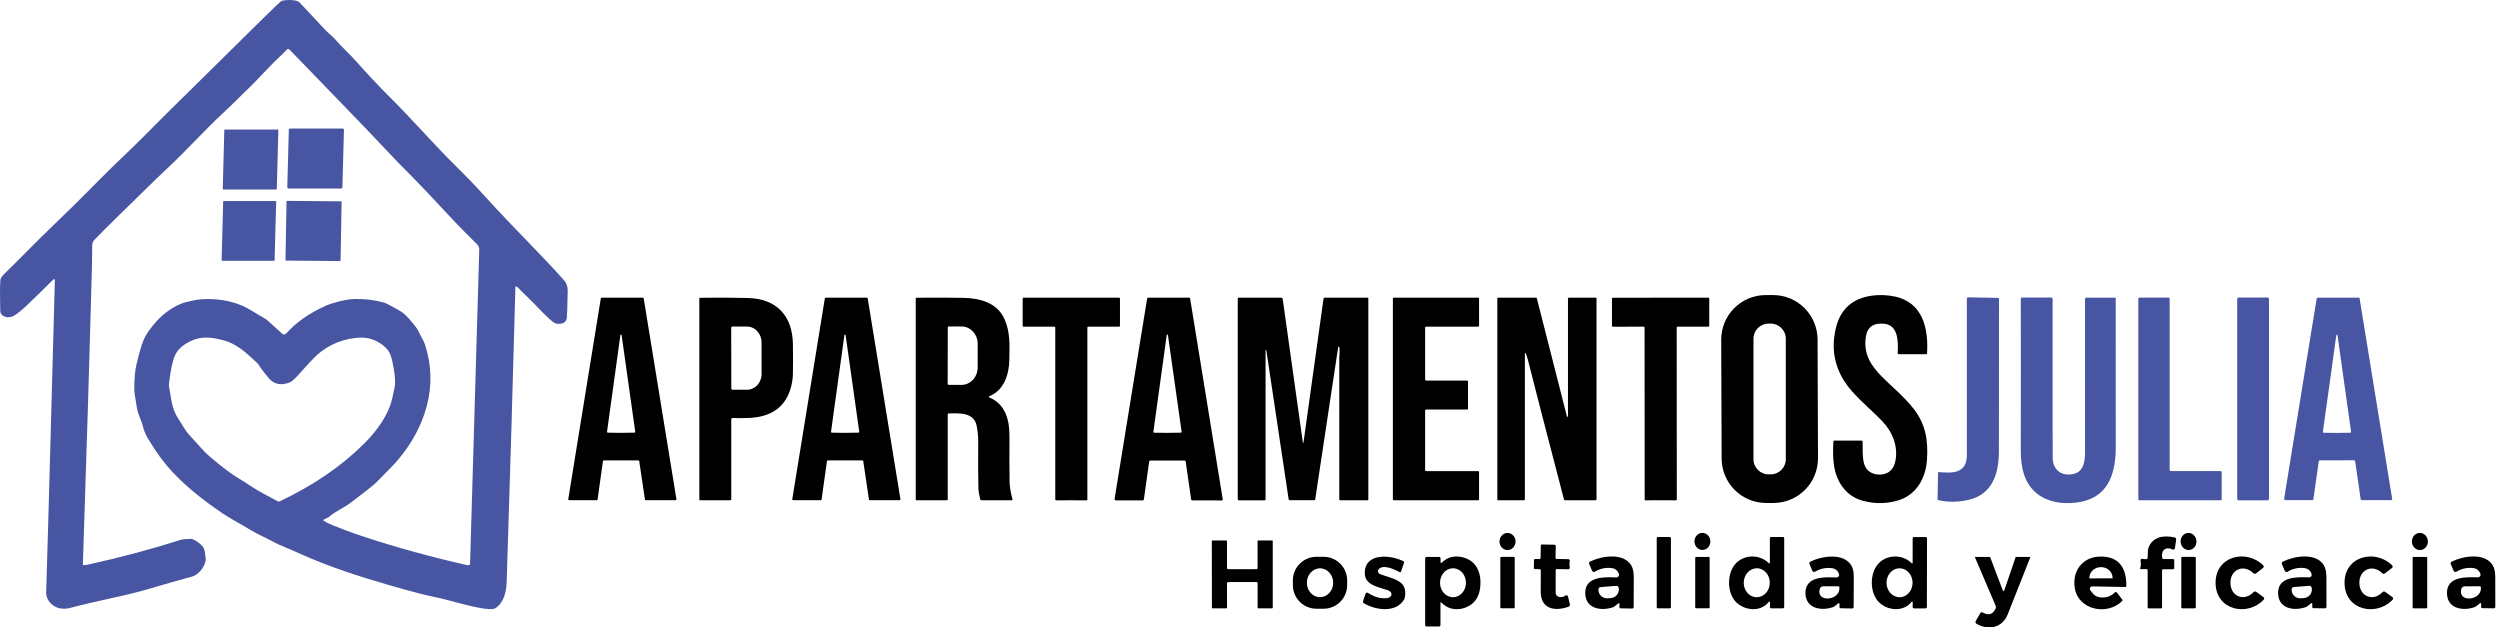 <svg xmlns="http://www.w3.org/2000/svg" width="259" height="65" viewBox="0 0 259 65" fill="none"><path d="M176.398 56.976C176.853 56.962 177.209 56.554 177.194 56.066C177.179 55.577 176.798 55.192 176.343 55.207C175.888 55.221 175.531 55.629 175.547 56.117C175.562 56.606 175.943 56.99 176.398 56.976Z" fill="black"></path><path d="M226.78 56.98C227.233 56.956 227.579 56.54 227.553 56.052C227.527 55.564 227.138 55.188 226.684 55.212C226.231 55.237 225.884 55.653 225.911 56.141C225.937 56.629 226.326 57.005 226.78 56.98Z" fill="black"></path><path d="M250.723 56.986C251.18 56.974 251.541 56.566 251.528 56.075C251.515 55.585 251.134 55.197 250.677 55.209C250.22 55.221 249.86 55.628 249.873 56.119C249.886 56.61 250.267 56.998 250.723 56.986Z" fill="black"></path><path d="M156.183 56.988C156.642 56.986 157.013 56.588 157.011 56.098C157.009 55.608 156.636 55.212 156.177 55.214C155.717 55.215 155.347 55.614 155.348 56.104C155.35 56.594 155.724 56.989 156.183 56.988Z" fill="black"></path><path d="M5.646 28.936C5.628 28.916 5.591 28.912 5.562 28.925C5.556 28.928 5.55 28.932 5.546 28.936C4.577 29.906 3.638 30.821 2.731 31.681C2.299 32.092 1.894 32.421 1.517 32.668C0.855 33.1 0.037 32.797 0.025 32.204C-0.012 30.606 -0.008 29.546 0.039 29.024C0.055 28.836 0.2 28.609 0.474 28.344C2.076 26.789 3.966 24.822 5.438 23.425C6.873 22.06 8.592 20.363 10.59 18.333C11.851 17.052 13.486 15.553 14.607 14.418C16.201 12.803 18.03 10.989 20.09 8.974C22.994 6.136 25.801 3.31 28.626 0.571C28.955 0.25 29.175 0.079 29.285 0.058C29.726 -0.03 30.751 -0.054 31.041 0.259C32.017 1.313 32.907 2.264 33.713 3.113C34.003 3.418 34.456 3.765 34.723 4.075C35.434 4.904 36.183 5.543 36.893 6.348C38.014 7.618 39.208 8.885 40.473 10.149C42.819 12.493 44.856 14.854 46.964 16.94C48.169 18.129 49.157 19.149 49.926 19.998C52.092 22.389 53.77 24.085 56.217 26.64C57.158 27.623 57.905 28.427 58.454 29.055C58.708 29.346 58.822 29.733 58.816 30.108C58.785 31.741 58.754 32.688 58.72 32.95C58.669 33.365 58.361 33.565 57.799 33.55C57.719 33.549 57.642 33.533 57.573 33.508C57.403 33.446 57.189 33.294 56.928 33.054C56.509 32.67 56.078 32.242 55.638 31.772C54.86 30.94 54.329 30.504 53.621 29.754C53.602 29.734 53.549 29.707 53.466 29.675C53.443 29.666 53.415 29.672 53.402 29.687C53.398 29.692 53.396 29.697 53.396 29.703C53.149 39.036 52.849 49.177 52.496 60.126C52.463 61.185 52.3 62.272 51.384 62.978C50.841 63.396 48.24 62.646 47.562 62.482C46.54 62.234 45.94 62.027 45.168 61.882C44.284 61.716 42.686 61.301 40.373 60.635C37.001 59.664 34.101 58.699 31.468 57.534C30.504 57.109 29.986 56.883 29.914 56.853C29.185 56.562 28.616 56.303 28.206 56.075C27.538 55.703 26.746 55.387 26.017 54.944C24.958 54.299 23.978 53.802 23.011 53.151C20.957 51.771 19.251 50.362 17.893 48.927C17.022 48.004 16.185 46.87 15.383 45.525C15.081 45.02 14.889 44.568 14.805 44.169C14.693 43.631 14.313 42.992 14.193 42.309C14.007 41.247 13.915 40.608 13.913 40.394C13.903 39.293 13.982 38.39 14.154 37.683C14.415 36.6 14.64 35.822 14.825 35.347C15.081 34.696 15.57 33.98 16.297 33.199C17.003 32.438 17.832 31.857 18.783 31.453C18.887 31.409 18.998 31.372 19.114 31.344C19.473 31.256 20.273 31.042 20.829 31.005C22.443 30.898 23.919 31.141 25.252 31.737C25.479 31.837 26.254 32.286 27.577 33.081C27.595 33.093 27.614 33.105 27.628 33.12L29.255 34.588C29.33 34.657 29.473 34.67 29.573 34.618C29.596 34.606 29.614 34.591 29.628 34.574C30.651 33.413 32.025 32.447 33.754 31.674C34.405 31.382 35.809 30.997 36.74 30.976C37.783 30.951 38.781 31.07 39.73 31.334C39.877 31.375 40.016 31.429 40.143 31.496C41.051 31.979 41.582 32.282 41.737 32.407C42.11 32.705 42.557 33.193 43.078 33.875C43.415 34.316 43.502 34.708 43.778 35.142C43.87 35.284 43.947 35.455 44.015 35.658C44.715 37.785 44.782 39.918 44.217 42.056C43.686 44.06 42.684 45.929 41.212 47.665C40.902 48.031 40.179 48.781 39.047 49.916C38.718 50.245 37.816 50.965 36.344 52.074C35.656 52.59 34.766 52.964 34.125 53.517C33.972 53.647 33.67 53.745 33.533 53.836C33.488 53.867 33.486 53.918 33.533 53.95C33.533 53.95 33.537 53.953 33.539 53.953C34.099 54.309 34.697 54.505 35.842 54.95C36.346 55.145 36.952 55.359 37.665 55.593C41.116 56.728 44.703 57.714 48.422 58.552C48.532 58.577 48.65 58.536 48.689 58.458C48.695 58.444 48.699 58.429 48.699 58.414C48.95 49.927 49.269 39.079 49.651 25.868C49.657 25.653 49.573 25.459 49.4 25.287C48.342 24.243 47.532 23.419 46.966 22.814C44.646 20.327 43.26 18.862 42.81 18.421C40.953 16.599 39.067 14.51 37.275 12.665C34.303 9.605 31.962 7.184 30.253 5.403C30.145 5.291 30.043 5.19 29.947 5.098C29.91 5.063 29.837 5.056 29.788 5.081C29.777 5.087 29.767 5.094 29.759 5.103C29.198 5.694 28.544 6.253 27.993 6.841C26.838 8.076 25.883 9.047 25.125 9.757C24.938 9.932 24.691 10.176 24.387 10.488C24.125 10.753 23.701 11.159 23.113 11.707C21.112 13.567 19.285 15.638 17.183 17.584C16.671 18.057 15.777 18.923 14.499 20.18C13.572 21.091 12.841 21.805 12.309 22.322C11.223 23.378 10.374 24.229 9.761 24.87C9.624 25.014 9.555 25.213 9.553 25.468C9.549 26.412 9.541 27.148 9.526 27.675C9.298 36.256 8.984 46.526 8.585 58.485C8.585 58.521 8.624 58.55 8.675 58.55C8.679 58.55 8.681 58.55 8.685 58.55C8.837 58.542 9.028 58.512 9.259 58.46C12.629 57.714 15.762 56.877 18.655 55.946C18.883 55.873 19.251 55.832 19.759 55.822C19.843 55.821 19.924 55.838 19.992 55.871C20.418 56.079 20.745 56.32 20.974 56.592C21.261 56.931 21.235 57.384 21.302 57.788C21.402 58.39 20.767 59.493 19.871 59.739C18.287 60.176 17.089 60.516 16.277 60.76C14.966 61.155 13.76 61.474 12.658 61.718C9.81 62.347 8.034 62.762 7.326 62.965C5.777 63.407 4.748 62.319 4.785 61.371C4.852 59.578 5.15 48.82 5.683 29.095C5.685 29.017 5.675 28.963 5.648 28.936H5.646ZM28.977 51.938C32.453 50.298 35.376 48.299 37.746 45.936C39.032 44.657 40.236 42.987 40.61 41.375C40.808 40.522 40.912 40.011 40.924 39.846C40.965 39.248 40.863 38.411 40.62 37.336C40.514 36.862 40.361 36.5 40.161 36.247C39.618 35.559 38.526 34.953 37.44 34.973C35.601 35.009 34.017 35.744 32.925 36.705C32.533 37.051 31.827 37.799 30.804 38.951C30.608 39.171 30.406 39.361 30.198 39.52C30.151 39.555 30.1 39.583 30.041 39.607C29.132 39.97 28.402 39.828 27.85 39.184C27.338 38.586 27.007 38.148 26.854 37.87C26.805 37.781 26.74 37.697 26.658 37.622C25.836 36.864 25.158 36.152 24.007 35.57C23.639 35.383 23.092 35.218 22.366 35.075C21.488 34.904 20.714 34.951 20.045 35.217C19.049 35.615 18.402 36.168 18.102 36.877C17.863 37.439 17.665 38.41 17.503 39.79C17.493 39.884 17.497 39.977 17.516 40.069C17.736 41.154 17.746 42.296 18.473 43.379C18.883 43.986 19.114 44.511 19.633 45.086C20.541 46.091 21.055 46.656 21.176 46.782C21.566 47.186 22.331 47.827 23.472 48.707C24.229 49.291 25.097 49.761 26.062 50.407C26.85 50.935 27.64 51.316 28.775 51.934C28.834 51.966 28.916 51.968 28.977 51.938Z" fill="#4855A3"></path><path d="M30.108 13.314H35.448C35.55 13.314 35.634 13.372 35.634 13.443C35.634 13.443 35.634 13.444 35.634 13.445L35.474 19.406C35.472 19.475 35.389 19.532 35.289 19.532H29.949C29.847 19.532 29.763 19.474 29.763 19.403C29.763 19.403 29.763 19.402 29.763 19.4L29.922 13.44C29.924 13.37 30.008 13.314 30.108 13.314Z" fill="#4855A3"></path><path d="M23.309 13.423H28.769C28.808 13.423 28.838 13.444 28.838 13.471C28.838 13.471 28.838 13.471 28.838 13.472L28.675 19.591C28.675 19.617 28.643 19.638 28.606 19.638H23.146C23.107 19.638 23.076 19.617 23.076 19.59C23.076 19.59 23.076 19.59 23.076 19.589L23.239 13.469C23.239 13.444 23.272 13.423 23.309 13.423Z" fill="#4855A3"></path><path d="M29.685 20.847L29.577 26.96C29.577 26.98 29.6 26.997 29.63 26.997L35.23 27.045C35.26 27.045 35.283 27.029 35.284 27.008L35.392 20.895C35.392 20.875 35.368 20.858 35.339 20.858L29.738 20.81C29.709 20.81 29.685 20.826 29.685 20.847Z" fill="#4855A3"></path><path d="M23.182 20.83H28.551C28.585 20.83 28.612 20.849 28.612 20.873C28.612 20.873 28.612 20.873 28.612 20.874L28.448 26.98C28.448 27.003 28.42 27.022 28.387 27.022H23.021C22.986 27.022 22.96 27.003 22.96 26.979C22.96 26.979 22.96 26.979 22.96 26.978L23.121 20.871C23.121 20.849 23.149 20.83 23.182 20.83Z" fill="#4855A3"></path><path d="M188.344 47.469C188.353 50.023 186.294 52.099 183.743 52.108H182.994C180.443 52.119 178.37 50.057 178.361 47.504L178.317 35.207C178.308 32.653 180.367 30.577 182.917 30.568H183.667C186.217 30.557 188.291 32.618 188.3 35.172L188.344 47.469ZM185.008 35.092C185.008 34.229 184.307 33.527 183.445 33.527H183.223C182.361 33.527 181.66 34.229 181.66 35.092V47.579C181.66 48.442 182.361 49.143 183.223 49.143H183.445C184.307 49.143 185.008 48.442 185.008 47.579V35.092Z" fill="black"></path><path d="M196.597 36.567C196.677 35.398 196.653 33.695 195.229 33.544C194.081 33.422 193.437 33.886 193.293 34.941C193.059 36.656 193.794 37.833 194.956 39.017C195.829 39.907 197.277 41.086 198.28 42.388C199.507 43.982 199.768 45.646 199.635 47.633C199.506 49.559 198.527 51.272 196.661 51.837C195.447 52.203 194.219 52.216 192.977 51.877C191.185 51.387 190.197 49.826 189.981 48.063C189.897 47.377 189.884 46.601 189.941 45.732C189.945 45.683 189.985 45.645 190.032 45.645H192.844C192.911 45.645 192.968 45.699 192.97 45.767C192.993 46.468 192.908 47.266 193.121 48.041C193.352 48.877 194.114 49.234 194.914 49.158C195.731 49.08 196.197 48.571 196.36 47.768C196.67 46.267 196.068 44.748 195.014 43.647C194.047 42.634 192.87 41.667 191.885 40.559C190.223 38.684 189.593 36.494 190.196 33.986C190.667 32.023 191.918 30.903 193.952 30.626C194.709 30.524 195.484 30.553 196.277 30.715C199.213 31.316 199.806 34.065 199.642 36.618C199.638 36.662 199.602 36.696 199.558 36.696H196.717C196.652 36.696 196.597 36.644 196.597 36.576C196.597 36.573 196.597 36.571 196.597 36.567Z" fill="black"></path><path d="M219.11 30.835C219.154 30.835 219.188 30.87 219.188 30.914C219.188 37.529 219.188 42.647 219.192 46.269C219.194 48.817 218.574 51.27 215.809 51.941C214.257 52.314 212.338 52.157 211.075 51.174C209.671 50.079 209.349 48.36 209.353 46.633C209.365 40.865 209.365 35.636 209.353 30.95C209.353 30.881 209.409 30.826 209.478 30.826H212.509C212.589 30.826 212.652 30.89 212.652 30.97C212.643 41.718 212.647 47.236 212.662 47.53C212.723 48.801 213.724 49.4 214.903 49.076C215.899 48.801 216.012 47.755 216.009 46.743C216.005 45.619 216.005 40.364 216.007 30.976C216.007 30.897 216.069 30.835 216.145 30.835H219.11Z" fill="#4855A3"></path><path d="M75.64 51.828H72.51C72.477 51.828 72.451 51.8 72.451 51.768V30.914C72.451 30.879 72.481 30.85 72.515 30.85C74.136 30.823 75.791 30.83 77.481 30.872C80.392 30.941 82.098 32.659 82.145 35.633C82.165 36.835 82.165 37.911 82.142 38.86C82.136 39.092 82.103 39.363 82.045 39.674C81.583 42.093 79.977 43.186 77.663 43.295C77.017 43.326 76.435 43.328 75.92 43.3C75.837 43.295 75.764 43.361 75.758 43.444C75.758 43.448 75.758 43.45 75.758 43.453V51.709C75.758 51.775 75.706 51.828 75.64 51.828ZM75.753 33.975L75.764 40.237C75.764 40.315 75.829 40.379 75.908 40.379H77.39C78.227 40.377 78.904 39.643 78.902 38.74L78.895 35.46C78.893 34.558 78.214 33.828 77.379 33.828H75.897C75.817 33.828 75.753 33.893 75.753 33.974C75.753 33.974 75.753 33.974 75.753 33.975Z" fill="black"></path><path d="M82.08 51.719L85.451 30.919C85.458 30.874 85.496 30.841 85.541 30.841H89.805C89.851 30.841 89.889 30.874 89.896 30.919L93.285 51.717C93.293 51.768 93.258 51.815 93.209 51.822C93.203 51.822 93.2 51.822 93.194 51.822H90.116C90.071 51.822 90.031 51.79 90.024 51.744L89.433 47.775C89.425 47.73 89.385 47.697 89.34 47.697H85.761C85.716 47.697 85.676 47.732 85.671 47.777L85.118 51.744C85.112 51.79 85.072 51.824 85.027 51.824H82.171C82.12 51.824 82.078 51.782 82.078 51.731C82.078 51.726 82.078 51.722 82.078 51.717L82.08 51.719ZM87.557 44.843C88.026 44.843 88.487 44.834 88.939 44.821C88.985 44.821 89.021 44.783 89.019 44.737C89.019 44.736 89.019 44.734 89.019 44.732C89.016 44.703 88.548 41.392 87.617 34.797C87.603 34.695 87.577 34.644 87.541 34.644C87.508 34.644 87.484 34.695 87.47 34.797C86.556 41.394 86.098 44.706 86.094 44.736C86.091 44.781 86.124 44.821 86.169 44.825C86.171 44.825 86.173 44.825 86.174 44.825C86.627 44.838 87.088 44.843 87.557 44.843Z" fill="black"></path><path d="M58.872 51.719L62.243 30.919C62.251 30.874 62.289 30.841 62.334 30.841H66.598C66.644 30.841 66.682 30.874 66.689 30.919L70.078 51.717C70.085 51.768 70.051 51.815 70.002 51.822C69.996 51.822 69.993 51.822 69.987 51.822H66.909C66.864 51.822 66.824 51.79 66.816 51.744L66.225 47.775C66.218 47.73 66.178 47.697 66.132 47.697H62.554C62.509 47.697 62.469 47.732 62.463 47.777L61.91 51.744C61.905 51.79 61.865 51.824 61.819 51.824H58.963C58.912 51.824 58.871 51.782 58.871 51.731C58.871 51.726 58.871 51.722 58.871 51.717L58.872 51.719ZM64.35 44.843C64.819 44.843 65.279 44.834 65.732 44.821C65.778 44.821 65.814 44.783 65.812 44.737C65.812 44.736 65.812 44.734 65.812 44.732C65.809 44.703 65.341 41.392 64.41 34.797C64.395 34.695 64.37 34.644 64.333 34.644C64.301 34.644 64.277 34.695 64.262 34.797C63.349 41.394 62.891 44.706 62.887 44.736C62.883 44.781 62.916 44.821 62.962 44.825C62.964 44.825 62.965 44.825 62.967 44.825C63.42 44.838 63.88 44.843 64.35 44.843Z" fill="black"></path><path d="M102.494 41.177C104.118 41.834 104.584 43.475 104.578 45.087C104.569 47.205 104.573 48.826 104.593 49.954C104.6 50.407 104.7 50.997 104.891 51.724C104.904 51.766 104.879 51.812 104.835 51.822C104.828 51.824 104.82 51.826 104.811 51.826H101.67C101.611 51.826 101.562 51.786 101.55 51.73L101.42 51.101C101.389 50.946 101.371 50.79 101.366 50.631C101.331 49.467 101.324 47.908 101.344 45.95C101.351 45.278 101.295 44.657 101.177 44.087C100.887 42.707 99.383 42.803 98.293 42.834C98.233 42.836 98.184 42.887 98.184 42.947V51.735C98.184 51.788 98.142 51.83 98.09 51.83H94.954C94.908 51.83 94.87 51.791 94.87 51.744V30.927C94.87 30.881 94.906 30.845 94.952 30.843C97.386 30.832 99.017 30.837 99.845 30.857C101.548 30.901 103.32 31.364 104.073 33.074C104.653 34.389 104.6 35.651 104.562 37.376C104.527 38.835 103.974 40.477 102.496 41.042C102.457 41.057 102.439 41.099 102.454 41.137C102.461 41.155 102.475 41.17 102.494 41.177ZM98.19 33.913L98.179 39.778C98.179 39.831 98.222 39.875 98.275 39.875H99.601C100.529 39.878 101.284 39.073 101.286 38.079L101.289 35.622C101.289 34.627 100.54 33.821 99.612 33.819H98.286C98.233 33.819 98.19 33.861 98.19 33.913Z" fill="black"></path><path d="M110.987 30.841H115.938C115.988 30.841 116.028 30.879 116.028 30.928V33.757C116.028 33.806 115.988 33.844 115.938 33.844H112.735C112.69 33.844 112.651 33.883 112.651 33.928V51.753C112.651 51.8 112.613 51.839 112.568 51.839C112.184 51.831 111.656 51.828 110.989 51.828C110.321 51.828 109.795 51.831 109.412 51.839C109.366 51.839 109.328 51.802 109.326 51.755C109.326 51.755 109.326 51.755 109.326 51.753V33.928C109.326 33.883 109.286 33.844 109.241 33.844H106.037C105.988 33.844 105.948 33.806 105.948 33.757V30.928C105.948 30.879 105.988 30.841 106.037 30.841H110.989H110.987Z" fill="black"></path><path d="M118.505 51.737C118.498 51.797 118.447 51.842 118.385 51.842H115.624C115.54 51.842 115.471 51.775 115.471 51.689C115.471 51.68 115.471 51.673 115.473 51.664L118.842 30.937C118.851 30.881 118.9 30.841 118.956 30.841H123.228C123.258 30.841 123.286 30.863 123.291 30.894L126.677 51.726C126.687 51.782 126.649 51.837 126.593 51.846C126.587 51.846 126.58 51.846 126.575 51.846L123.517 51.839C123.459 51.839 123.409 51.795 123.402 51.739L122.835 47.812C122.827 47.754 122.776 47.71 122.716 47.71L119.16 47.714C119.109 47.714 119.065 47.752 119.058 47.801L118.505 51.735V51.737ZM120.954 44.845C121.423 44.845 121.883 44.838 122.336 44.823C122.382 44.823 122.418 44.785 122.416 44.739C122.416 44.737 122.416 44.736 122.416 44.734C122.413 44.705 121.943 41.392 121.01 34.797C120.996 34.693 120.972 34.642 120.939 34.644C120.901 34.644 120.875 34.695 120.861 34.797C119.95 41.395 119.493 44.71 119.489 44.739C119.486 44.785 119.518 44.825 119.564 44.828C119.566 44.828 119.568 44.828 119.569 44.828C120.022 44.841 120.484 44.847 120.954 44.845Z" fill="black"></path><path d="M131.192 36.296C131.192 36.274 131.172 36.258 131.15 36.259C131.128 36.259 131.112 36.279 131.112 36.301V51.744C131.112 51.793 131.073 51.831 131.024 51.831H128.359C128.288 51.831 128.23 51.773 128.23 51.702V30.914C128.23 30.874 128.263 30.841 128.303 30.841H132.734C132.813 30.841 132.876 30.897 132.887 30.974L134.979 45.863C134.983 45.88 134.999 45.89 135.017 45.885C135.028 45.881 135.037 45.874 135.039 45.863L137.118 30.938C137.126 30.881 137.175 30.839 137.231 30.839H141.691C141.728 30.839 141.759 30.87 141.759 30.907V51.757C141.759 51.797 141.726 51.828 141.686 51.828H138.836C138.788 51.828 138.75 51.79 138.75 51.742C138.745 42.663 138.745 37.773 138.75 37.072C138.752 36.726 138.837 36.241 138.743 35.953C138.735 35.924 138.706 35.906 138.677 35.913C138.655 35.919 138.637 35.939 138.635 35.962L136.256 51.733C136.249 51.786 136.203 51.824 136.151 51.824H133.604C133.555 51.824 133.513 51.788 133.506 51.74L131.192 36.296Z" fill="black"></path><path d="M153.141 51.828H144.391C144.342 51.828 144.302 51.788 144.302 51.739V30.928C144.302 30.879 144.342 30.839 144.391 30.839H153.143C153.192 30.839 153.232 30.879 153.232 30.928V33.755C153.232 33.804 153.192 33.844 153.143 33.844H147.733C147.683 33.844 147.643 33.884 147.643 33.934V39.337C147.643 39.386 147.683 39.427 147.733 39.427H151.997C152.046 39.427 152.086 39.467 152.086 39.516V42.341C152.086 42.39 152.046 42.43 151.997 42.43H147.733C147.683 42.43 147.643 42.47 147.643 42.519V48.721C147.643 48.77 147.683 48.81 147.733 48.81H153.141C153.19 48.81 153.23 48.85 153.23 48.899V51.739C153.23 51.788 153.19 51.828 153.141 51.828Z" fill="black"></path><path d="M162.333 43.142C162.34 43.171 162.369 43.189 162.398 43.182C162.424 43.175 162.44 43.153 162.442 43.127V30.945C162.442 30.887 162.489 30.839 162.545 30.839H165.334C165.37 30.839 165.4 30.868 165.4 30.905V51.699C165.4 51.77 165.343 51.826 165.272 51.826H162.132C162.083 51.826 162.04 51.793 162.029 51.746C160.033 44.096 158.785 39.268 158.285 37.263C158.212 36.973 158.14 36.757 158.069 36.613C158.06 36.589 158.03 36.576 158.007 36.587C157.987 36.594 157.976 36.614 157.978 36.635V51.728C157.978 51.782 157.934 51.826 157.879 51.826H155.176C155.147 51.826 155.124 51.802 155.124 51.773V30.914C155.124 30.872 155.156 30.839 155.198 30.839H159.109C159.162 30.839 159.207 30.875 159.222 30.927L162.333 43.142Z" fill="black"></path><path d="M172.052 51.824C171.385 51.824 170.857 51.828 170.473 51.835C170.428 51.835 170.389 51.799 170.388 51.751C170.388 51.751 170.388 51.751 170.388 51.749L170.377 33.928C170.377 33.883 170.339 33.844 170.293 33.844L167.09 33.848C167.041 33.848 167 33.81 167 33.761V30.932C167 30.883 167.039 30.845 167.088 30.845C167.088 30.845 167.088 30.845 167.09 30.845C169.425 30.845 171.075 30.843 172.039 30.841C173.005 30.841 174.655 30.841 176.989 30.837C177.038 30.837 177.076 30.874 177.078 30.923C177.078 30.923 177.078 30.925 177.078 30.927V33.753C177.08 33.802 177.04 33.841 176.991 33.841H173.789C173.744 33.842 173.706 33.881 173.706 33.926L173.717 51.748C173.717 51.795 173.678 51.833 173.633 51.833C173.249 51.826 172.723 51.822 172.056 51.824H172.052Z" fill="black"></path><path d="M200.781 48.968C200.781 48.932 200.812 48.903 200.848 48.905C200.848 48.905 200.85 48.905 200.852 48.905C202.284 49.041 203.768 49.069 203.768 47.129C203.77 42.397 203.77 36.999 203.766 30.934C203.766 30.861 203.824 30.803 203.897 30.803C203.897 30.803 203.897 30.803 203.899 30.803L207.006 30.861C207.057 30.861 207.099 30.905 207.099 30.956C207.095 40.66 207.091 45.945 207.086 46.814C207.071 49.187 206.351 51.311 203.773 51.824C202.747 52.03 201.769 52.03 200.836 51.824C200.774 51.81 200.728 51.755 200.73 51.691L200.781 48.968Z" fill="#4855A3"></path><path d="M230.168 48.921V51.713C230.168 51.777 230.116 51.83 230.052 51.83H221.648C221.584 51.83 221.531 51.777 221.531 51.713V30.948C221.531 30.885 221.584 30.832 221.648 30.832H224.66C224.724 30.832 224.777 30.885 224.777 30.948V48.688C224.777 48.752 224.829 48.804 224.893 48.804H230.052C230.116 48.804 230.168 48.857 230.168 48.921Z" fill="#4855A3"></path><path d="M234.923 30.828H231.922C231.84 30.828 231.774 30.894 231.774 30.976V51.684C231.774 51.765 231.84 51.831 231.922 51.831H234.923C235.005 51.831 235.071 51.765 235.071 51.684V30.976C235.071 30.894 235.005 30.828 234.923 30.828Z" fill="#4855A3"></path><path d="M239.671 51.711C239.664 51.771 239.611 51.815 239.551 51.815H236.792C236.708 51.815 236.639 51.748 236.639 51.662C236.639 51.653 236.639 51.646 236.641 51.637L240.006 30.934C240.015 30.877 240.064 30.837 240.121 30.837H244.386C244.417 30.837 244.445 30.859 244.45 30.89L247.832 51.699C247.841 51.755 247.803 51.808 247.746 51.817C247.741 51.817 247.735 51.817 247.73 51.817L244.677 51.811C244.619 51.811 244.57 51.768 244.563 51.711L243.995 47.788C243.988 47.73 243.937 47.686 243.877 47.686L240.326 47.69C240.275 47.69 240.232 47.728 240.224 47.777L239.671 51.709V51.711ZM242.111 44.85C242.578 44.85 243.038 44.843 243.491 44.83C243.537 44.83 243.573 44.792 243.571 44.747C243.571 44.745 243.571 44.743 243.571 44.741C243.568 44.712 243.104 41.404 242.178 34.819C242.164 34.717 242.14 34.666 242.107 34.666C242.069 34.666 242.043 34.717 242.031 34.819C241.114 41.406 240.654 44.714 240.65 44.743C240.646 44.788 240.679 44.829 240.725 44.832C240.726 44.832 240.728 44.832 240.73 44.832C241.181 44.845 241.641 44.852 242.111 44.85Z" fill="#4855A3"></path><path d="M222.419 58.964H221.795C221.751 58.964 221.715 58.927 221.717 58.882C221.717 58.871 221.72 58.858 221.724 58.849C221.799 58.689 221.811 58.425 221.764 58.055C221.753 57.971 221.813 57.896 221.895 57.887C221.917 57.886 221.939 57.887 221.961 57.893C222.052 57.924 222.192 57.933 222.381 57.924C222.443 57.92 222.492 57.871 222.494 57.809C222.503 57.246 222.528 56.909 222.566 56.798C222.996 55.587 224.154 55.432 225.282 55.675C225.393 55.698 225.468 55.806 225.451 55.92L225.319 56.795C225.304 56.889 225.215 56.955 225.119 56.94C225.1 56.937 225.084 56.931 225.068 56.924C224.877 56.827 224.589 56.758 224.391 56.84C224.051 56.98 223.923 57.303 224.011 57.809C224.022 57.871 224.074 57.916 224.136 57.916H225.129C225.197 57.916 225.251 57.971 225.251 58.038V58.845C225.251 58.916 225.195 58.973 225.124 58.973H224.109C224.043 58.973 223.989 59.028 223.989 59.093V62.907C223.989 62.972 223.934 63.027 223.869 63.027H222.615C222.55 63.027 222.497 62.974 222.497 62.909V59.042C222.497 58.998 222.463 58.964 222.419 58.964Z" fill="black"></path><path d="M172.992 55.636H171.752C171.689 55.636 171.637 55.688 171.637 55.751V62.905C171.637 62.968 171.689 63.02 171.752 63.02H172.992C173.056 63.02 173.107 62.968 173.107 62.905V55.751C173.107 55.688 173.056 55.636 172.992 55.636Z" fill="black"></path><path d="M183.374 62.39C183.374 62.353 183.348 62.322 183.312 62.32C183.29 62.32 183.268 62.33 183.256 62.348C182.464 63.373 180.951 63.289 180.025 62.533C178.988 61.69 178.893 59.864 179.527 58.778C180.292 57.463 182.182 57.274 183.261 58.354C183.283 58.375 183.319 58.375 183.341 58.354C183.352 58.343 183.358 58.328 183.358 58.313V55.758C183.358 55.691 183.412 55.636 183.479 55.636H184.726C184.791 55.636 184.844 55.689 184.844 55.755V62.865C184.844 62.954 184.773 63.025 184.684 63.025H183.507C183.428 63.025 183.365 62.963 183.365 62.885C183.365 62.885 183.365 62.883 183.365 62.881L183.374 62.39ZM182.037 58.874C181.291 58.856 180.671 59.512 180.651 60.341C180.631 61.167 181.218 61.854 181.964 61.872C182.71 61.891 183.33 61.235 183.35 60.406C183.37 59.579 182.783 58.893 182.037 58.874Z" fill="black"></path><path d="M198.158 62.39C198.158 62.353 198.132 62.322 198.096 62.32C198.074 62.32 198.052 62.33 198.04 62.348C197.248 63.371 195.735 63.286 194.811 62.528C193.776 61.683 193.685 59.858 194.318 58.774C195.085 57.461 196.975 57.273 198.052 58.355C198.074 58.377 198.111 58.377 198.132 58.355C198.143 58.344 198.149 58.33 198.149 58.315L198.152 55.762C198.152 55.694 198.207 55.64 198.274 55.64H199.52C199.586 55.642 199.639 55.694 199.639 55.76L199.626 62.867C199.626 62.956 199.555 63.027 199.466 63.027H198.291C198.212 63.025 198.149 62.963 198.149 62.885C198.149 62.885 198.149 62.883 198.149 62.881L198.158 62.39ZM196.794 58.874C196.048 58.874 195.444 59.545 195.444 60.373C195.444 61.202 196.048 61.872 196.794 61.872C197.539 61.872 198.143 61.202 198.143 60.373C198.143 59.545 197.539 58.874 196.794 58.874Z" fill="black"></path><path d="M128.703 58.971C129.593 58.971 130.089 58.967 130.189 58.964C130.244 58.962 130.286 58.918 130.286 58.864V56.048C130.286 56.015 130.311 55.989 130.344 55.989H131.792C131.826 55.989 131.856 56.019 131.856 56.053V62.952C131.856 62.989 131.825 63.02 131.788 63.02H130.355C130.318 63.02 130.289 62.989 130.289 62.952V60.417C130.289 60.355 130.238 60.304 130.177 60.304C129.656 60.304 129.165 60.302 128.703 60.302C128.241 60.302 127.75 60.302 127.23 60.306C127.168 60.306 127.117 60.357 127.117 60.419L127.121 62.954C127.121 62.991 127.091 63.022 127.055 63.022H125.622C125.585 63.023 125.554 62.992 125.554 62.956L125.545 56.057C125.545 56.022 125.574 55.993 125.609 55.993H127.057C127.09 55.993 127.115 56.017 127.115 56.05L127.119 58.865C127.119 58.92 127.162 58.964 127.217 58.965C127.317 58.969 127.814 58.971 128.703 58.971Z" fill="black"></path><path d="M159.515 58.969L159.026 58.96C158.96 58.96 158.905 58.904 158.907 58.836L158.922 58.038C158.922 57.966 158.982 57.907 159.055 57.909C159.055 57.909 159.055 57.909 159.056 57.909L159.504 57.916C159.558 57.916 159.602 57.875 159.604 57.82L159.629 56.492C159.629 56.445 159.669 56.407 159.717 56.408L161.034 56.432C161.114 56.434 161.179 56.499 161.177 56.58L161.154 57.807C161.154 57.862 161.196 57.906 161.25 57.907L162.482 57.931C162.562 57.931 162.625 57.997 162.624 58.077C162.624 58.084 162.624 58.093 162.622 58.1C162.584 58.321 162.585 58.545 162.631 58.774C162.649 58.865 162.589 58.955 162.498 58.973C162.485 58.975 162.475 58.977 162.462 58.977L161.29 58.955C161.225 58.955 161.172 59.007 161.17 59.073C161.167 59.851 161.165 60.619 161.167 61.381C161.167 61.965 161.892 61.943 162.163 61.708C162.233 61.647 162.34 61.652 162.402 61.723C162.42 61.743 162.433 61.769 162.44 61.794L162.64 62.581C162.669 62.697 162.605 62.818 162.493 62.858C161.108 63.355 159.617 63.125 159.62 61.302C159.624 59.956 159.626 59.217 159.626 59.082C159.626 59.02 159.577 58.971 159.515 58.969Z" fill="black"></path><path d="M139.568 60.603C139.574 61.958 138.481 63.06 137.127 63.065H136.4C135.046 63.073 133.946 61.978 133.94 60.623V60.146C133.933 58.791 135.026 57.689 136.38 57.683H137.107C138.461 57.676 139.561 58.771 139.567 60.126V60.603H139.568ZM136.765 58.878C136.012 58.873 135.397 59.537 135.392 60.364C135.386 61.189 135.992 61.863 136.743 61.869C137.497 61.874 138.111 61.209 138.117 60.383C138.122 59.557 137.517 58.884 136.765 58.878Z" fill="black"></path><path d="M145.148 59.213C145.128 59.27 145.066 59.299 145.011 59.279C145.006 59.277 145 59.275 144.995 59.272C144.489 58.984 143.17 58.375 142.783 59.051C142.705 59.188 142.774 59.37 142.938 59.459C142.952 59.466 142.967 59.474 142.981 59.479C144.22 59.978 145.915 60.062 145.532 61.932C145.519 61.991 145.499 62.047 145.468 62.098C144.644 63.532 142.49 63.226 141.289 62.488C141.215 62.444 141.182 62.353 141.211 62.271L141.468 61.517C141.5 61.424 141.601 61.375 141.693 61.406C141.708 61.411 141.721 61.417 141.733 61.426C142.306 61.814 142.91 62 143.545 61.983C143.854 61.976 144.051 61.872 144.136 61.674C144.215 61.493 144.087 61.27 143.853 61.175C143.842 61.171 143.831 61.166 143.82 61.162C142.785 60.805 141.408 60.623 141.391 59.395C141.364 57.232 144.078 57.467 145.415 58.153C145.461 58.175 145.482 58.23 145.466 58.279L145.148 59.213Z" fill="black"></path><path d="M149.357 58.303C149.952 57.703 150.687 57.516 151.565 57.742C152.997 58.109 153.483 59.394 153.359 60.765C153.255 61.896 152.719 62.632 151.747 62.972C150.883 63.277 149.946 63.098 149.317 62.415C149.301 62.395 149.27 62.393 149.25 62.411C149.239 62.42 149.233 62.433 149.233 62.448V64.748C149.233 64.834 149.162 64.905 149.077 64.905H147.794C147.713 64.905 147.645 64.837 147.645 64.755V57.856C147.645 57.767 147.716 57.696 147.804 57.696H149.115C149.184 57.696 149.239 57.751 149.239 57.82V58.255C149.239 58.294 149.272 58.324 149.31 58.323C149.328 58.323 149.344 58.315 149.357 58.303ZM150.538 58.874C149.795 58.871 149.191 59.539 149.188 60.366C149.184 61.195 149.781 61.869 150.523 61.872C151.265 61.876 151.869 61.208 151.873 60.381C151.876 59.552 151.28 58.878 150.538 58.874Z" fill="black"></path><path d="M167.679 62.499C167.526 62.592 167.29 62.849 167.095 62.914C165.864 63.333 164.321 63.056 164.235 61.568C164.128 59.689 166.202 59.771 167.444 59.823C167.597 59.831 167.726 59.711 167.732 59.559C167.732 59.517 167.726 59.475 167.71 59.437L167.675 59.355C167.561 59.091 167.319 58.904 167.033 58.862C166.391 58.769 165.787 58.891 165.225 59.228C165.13 59.284 165.009 59.253 164.954 59.159C164.95 59.151 164.945 59.142 164.941 59.135L164.641 58.435C164.599 58.335 164.643 58.217 164.743 58.17C165.956 57.585 168.188 57.23 169.001 58.578C169.178 58.869 169.263 59.299 169.258 59.867C169.249 60.678 169.247 61.685 169.249 62.889C169.249 62.974 169.182 63.044 169.096 63.045C169.094 63.045 169.092 63.045 169.091 63.045L167.895 63.023C167.825 63.022 167.77 62.963 167.772 62.894L167.777 62.555C167.777 62.519 167.748 62.49 167.714 62.49C167.701 62.49 167.69 62.493 167.679 62.499ZM167.437 60.692L165.824 60.823C165.687 60.834 165.585 60.953 165.596 61.089L165.603 61.188C165.642 61.666 166.075 62.023 166.569 61.983L166.882 61.958C167.377 61.918 167.748 61.497 167.71 61.018L167.701 60.92C167.69 60.783 167.572 60.681 167.435 60.692H167.437Z" fill="black"></path><path d="M190.572 62.548C190.572 62.513 190.547 62.483 190.512 62.481C190.499 62.481 190.485 62.484 190.474 62.492C190.323 62.584 190.086 62.84 189.892 62.903C188.666 63.317 187.13 63.038 187.049 61.555C186.947 59.685 189.011 59.772 190.248 59.827C190.399 59.834 190.528 59.716 190.536 59.565C190.538 59.523 190.53 59.481 190.514 59.443L190.479 59.363C190.367 59.099 190.125 58.911 189.841 58.869C189.202 58.774 188.602 58.895 188.04 59.228C187.947 59.284 187.825 59.252 187.771 59.159C187.767 59.151 187.762 59.144 187.758 59.135L187.461 58.439C187.418 58.339 187.462 58.221 187.563 58.173C188.773 57.594 190.996 57.248 191.802 58.59C191.978 58.882 192.062 59.31 192.053 59.876C192.044 60.683 192.038 61.685 192.037 62.883C192.037 62.969 191.969 63.038 191.884 63.04C191.882 63.04 191.88 63.04 191.878 63.04L190.689 63.014C190.619 63.011 190.565 62.954 190.567 62.885L190.572 62.548ZM190.439 60.739H188.882C188.715 60.739 188.569 60.852 188.526 61.014C188.136 62.495 190.694 62.22 190.563 60.852C190.556 60.789 190.503 60.739 190.439 60.739Z" fill="black"></path><path d="M219.867 62.253C218.348 63.805 215.317 63.222 214.948 60.927C214.661 59.148 215.747 57.711 217.537 57.66C219.534 57.601 220.32 58.869 220.289 60.721C220.289 60.774 220.245 60.816 220.192 60.814L216.758 60.75C216.622 60.75 216.509 60.858 216.507 60.993C216.507 61.049 216.523 61.102 216.558 61.148L216.787 61.446C216.956 61.668 217.202 61.818 217.477 61.869C218.111 61.983 218.655 61.818 219.105 61.371C219.157 61.321 219.241 61.321 219.294 61.371C219.297 61.375 219.301 61.381 219.305 61.384L219.874 62.126C219.903 62.164 219.9 62.218 219.867 62.251V62.253ZM216.478 59.92L218.846 59.916C218.859 59.916 218.868 59.907 218.868 59.894V59.88C218.868 59.259 218.335 58.754 217.68 58.756C217.68 58.756 217.68 58.756 217.678 58.756H217.638C216.984 58.758 216.454 59.262 216.456 59.883V59.898C216.456 59.911 216.465 59.92 216.478 59.92Z" fill="black"></path><path d="M229.535 60.417C229.497 57.598 232.733 56.835 234.472 58.574C234.541 58.641 234.541 58.752 234.472 58.822C234.467 58.827 234.461 58.833 234.454 58.838L233.725 59.403C233.637 59.468 233.517 59.459 233.441 59.383C232.459 58.399 231.054 58.986 231.072 60.395C231.092 61.809 232.511 62.355 233.468 61.344C233.543 61.266 233.663 61.255 233.75 61.319L234.496 61.861C234.574 61.92 234.592 62.029 234.536 62.107C234.53 62.115 234.527 62.12 234.52 62.126C232.83 63.91 229.573 63.236 229.535 60.417Z" fill="black"></path><path d="M239.553 62.541C239.553 62.504 239.524 62.475 239.489 62.475C239.477 62.475 239.466 62.479 239.455 62.484C239.302 62.577 239.067 62.834 238.875 62.901C237.647 63.324 236.108 63.056 236.015 61.572C235.899 59.698 237.969 59.771 239.207 59.816C239.36 59.822 239.488 59.701 239.493 59.548C239.493 59.508 239.488 59.466 239.471 59.43L239.435 59.348C239.32 59.084 239.076 58.9 238.793 58.86C238.151 58.769 237.55 58.893 236.992 59.233C236.899 59.29 236.777 59.261 236.721 59.168C236.715 59.16 236.712 59.151 236.708 59.142L236.404 58.447C236.361 58.346 236.404 58.23 236.504 58.181C237.712 57.59 239.937 57.226 240.754 58.567C240.932 58.856 241.019 59.284 241.016 59.851C241.012 60.659 241.014 61.665 241.021 62.865C241.021 62.951 240.954 63.02 240.868 63.022C240.868 63.022 240.866 63.022 240.865 63.022L239.673 63.007C239.602 63.007 239.546 62.949 239.548 62.88L239.553 62.543V62.541ZM239.229 60.692L237.641 60.816C237.505 60.827 237.401 60.947 237.412 61.084L237.421 61.193C237.459 61.668 237.885 62.022 238.374 61.983L238.689 61.958C239.178 61.92 239.544 61.503 239.506 61.027L239.499 60.92C239.488 60.783 239.366 60.681 239.229 60.692Z" fill="black"></path><path d="M244.43 60.399C244.45 61.81 245.871 62.357 246.826 61.346C246.898 61.268 247.02 61.257 247.108 61.319L247.853 61.861C247.932 61.92 247.95 62.029 247.894 62.107C247.888 62.115 247.884 62.12 247.877 62.126C246.189 63.91 242.935 63.24 242.895 60.421C242.855 57.601 246.089 56.838 247.828 58.576C247.897 58.643 247.897 58.754 247.828 58.824C247.823 58.829 247.817 58.834 247.81 58.84L247.08 59.403C246.995 59.468 246.875 59.459 246.798 59.384C245.814 58.401 244.41 58.987 244.43 60.399Z" fill="black"></path><path d="M257.045 62.539C257.045 62.502 257.014 62.473 256.98 62.475C256.969 62.475 256.956 62.479 256.947 62.484C256.796 62.577 256.562 62.834 256.367 62.901C255.141 63.324 253.6 63.054 253.509 61.572C253.393 59.698 255.461 59.769 256.702 59.816C256.854 59.82 256.982 59.7 256.985 59.547C256.985 59.507 256.978 59.466 256.964 59.43L256.929 59.348C256.814 59.084 256.571 58.9 256.287 58.86C255.645 58.769 255.044 58.893 254.486 59.233C254.393 59.29 254.271 59.259 254.215 59.166C254.209 59.159 254.206 59.15 254.202 59.14L253.898 58.445C253.855 58.344 253.898 58.226 254 58.179C255.206 57.59 257.431 57.226 258.248 58.567C258.426 58.856 258.513 59.286 258.51 59.852C258.504 60.659 258.506 61.665 258.515 62.865C258.515 62.951 258.448 63.02 258.362 63.022C258.361 63.022 258.359 63.022 258.357 63.022L257.165 63.005C257.096 63.003 257.04 62.947 257.042 62.878L257.045 62.539ZM256.896 60.736L255.343 60.745C255.177 60.745 255.032 60.858 254.988 61.02C254.608 62.501 257.158 62.211 257.02 60.847C257.013 60.783 256.96 60.736 256.896 60.736Z" fill="black"></path><path d="M156.828 57.694H155.529C155.476 57.694 155.433 57.737 155.433 57.791V62.92C155.433 62.973 155.476 63.016 155.529 63.016H156.828C156.881 63.016 156.925 62.973 156.925 62.92V57.791C156.925 57.737 156.881 57.694 156.828 57.694Z" fill="black"></path><path d="M177.031 57.696H175.714C175.665 57.696 175.625 57.736 175.625 57.785V62.929C175.625 62.978 175.665 63.018 175.714 63.018H177.031C177.08 63.018 177.12 62.978 177.12 62.929V57.785C177.12 57.736 177.08 57.696 177.031 57.696Z" fill="black"></path><path d="M207.497 61.186C207.512 61.224 207.555 61.244 207.593 61.229C207.613 61.222 207.63 61.206 207.637 61.184L208.814 57.733C208.821 57.712 208.84 57.7 208.86 57.7H210.309C210.326 57.7 210.338 57.712 210.338 57.729C210.338 57.733 210.338 57.736 210.337 57.74C209.6 59.608 208.821 61.579 207.997 63.654C207.442 65.049 206 65.336 204.765 64.624C204.665 64.568 204.63 64.44 204.688 64.34L205.165 63.513C205.212 63.431 205.318 63.402 205.4 63.45C206.011 63.797 206.458 63.664 206.744 63.049C206.788 62.954 206.788 62.847 206.748 62.752L204.601 57.729C204.596 57.72 204.601 57.707 204.612 57.702C204.616 57.702 204.617 57.7 204.621 57.7H206.135C206.156 57.7 206.176 57.714 206.184 57.734L207.497 61.186Z" fill="black"></path><path d="M227.38 57.694H226.088C226.031 57.694 225.984 57.741 225.984 57.798V62.916C225.984 62.973 226.031 63.02 226.088 63.02H227.38C227.437 63.02 227.483 62.973 227.483 62.916V57.798C227.483 57.741 227.437 57.694 227.38 57.694Z" fill="black"></path><path d="M251.379 57.698H250.029C249.985 57.698 249.949 57.734 249.949 57.778V62.943C249.949 62.987 249.985 63.023 250.029 63.023H251.379C251.423 63.023 251.459 62.987 251.459 62.943V57.778C251.459 57.734 251.423 57.698 251.379 57.698Z" fill="black"></path></svg>